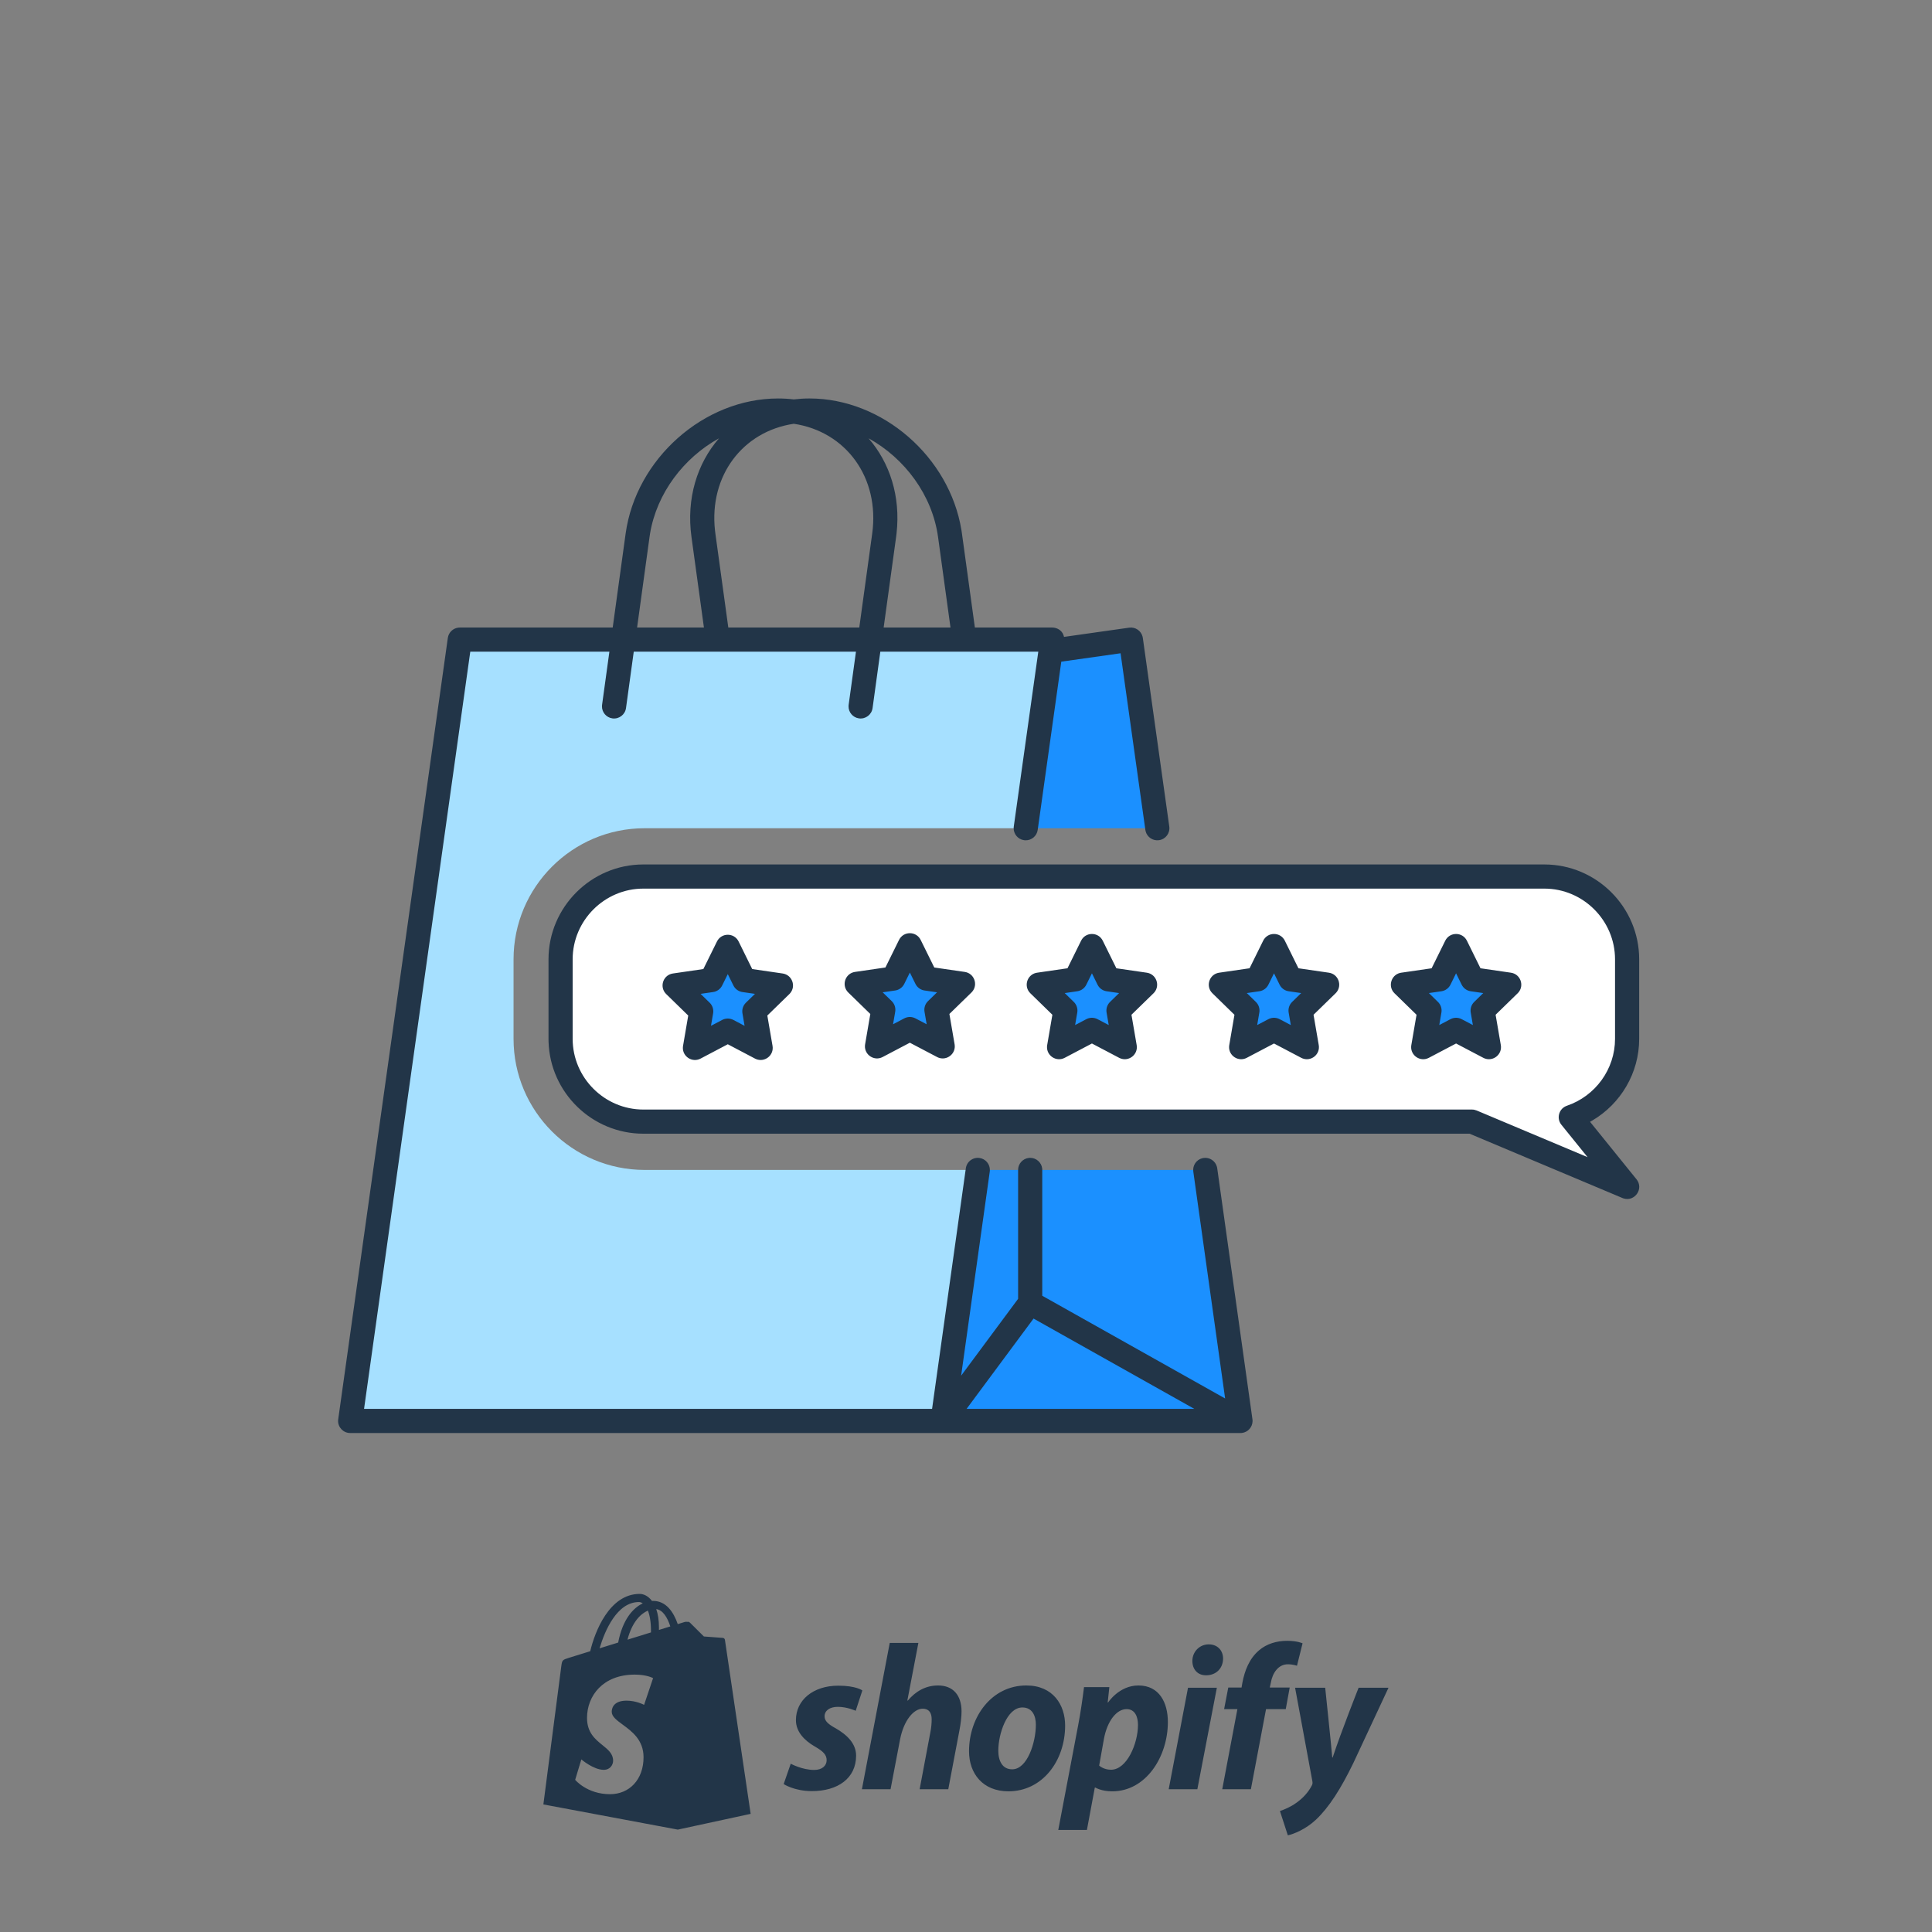 <svg width="160" height="160" viewBox="0 0 160 160" fill="none" xmlns="http://www.w3.org/2000/svg">
<rect x="0" y="0" width="160" height="160" fill="#808080" stroke="none"/>
<path fill-rule="evenodd" clip-rule="evenodd" d="M53.385 96.888C47.4 96.888 42.53 92.018 42.53 86.033V79.446C42.53 73.461 47.4 68.591 53.385 68.591H84.948L87.139 52.971H38.078L29 117.677H78.062L80.978 96.888H53.385Z" fill="#A6E0FF"/>
<path fill-rule="evenodd" clip-rule="evenodd" d="M95.845 68.591H84.948L87.139 52.97V53.893L93.654 52.97L95.845 68.591ZM78.061 117.677L80.978 96.888H99.814L102.731 117.677H78.061Z" fill="#1B90FF"/>
<path fill-rule="evenodd" clip-rule="evenodd" d="M134.75 86.033V79.446C134.75 75.676 131.666 72.591 127.896 72.591H53.279C49.509 72.591 46.424 75.676 46.424 79.446V86.033C46.424 89.803 49.509 92.887 53.279 92.887H121.903L134.75 98.292L130.086 92.52C132.789 91.6 134.75 89.037 134.75 86.033Z" fill="white"/>
<path fill-rule="evenodd" clip-rule="evenodd" d="M73.991 81.038L75.351 78.283L76.711 81.038L79.751 81.48L77.551 83.625L78.071 86.653L75.351 85.223L72.631 86.653L73.151 83.625L70.95 81.48L73.991 81.038ZM90.429 78.348L91.789 81.103L94.83 81.545L92.629 83.69L93.149 86.719L90.429 85.288L87.709 86.719L88.229 83.69L86.029 81.545L89.069 81.103L90.429 78.348ZM120.586 78.348L121.945 81.103L124.986 81.545L122.786 83.69L123.306 86.719L120.586 85.288L117.866 86.719L118.386 83.69L116.185 81.545L119.226 81.103L120.586 78.348ZM106.867 81.103L105.507 78.348L104.147 81.103L101.107 81.545L103.307 83.69L102.787 86.719L105.507 85.288L108.227 86.719L107.707 83.69L109.907 81.545L106.867 81.103ZM60.272 78.413L58.912 81.168L55.872 81.61L58.072 83.755L57.552 86.783L60.272 85.353L62.992 86.783L62.472 83.755L64.672 81.61L61.632 81.168L60.272 78.413Z" fill="#1B90FF"/>
<path fill-rule="evenodd" clip-rule="evenodd" d="M79.621 43.898C78.631 37.839 73.086 32.999 67.043 32.999C66.598 32.999 66.162 33.026 65.737 33.077C65.313 33.026 64.878 33 64.433 33C58.291 33 52.663 37.999 51.811 44.197L50.742 51.97H38.077L37.964 51.977C37.516 52.027 37.151 52.375 37.087 52.831L28.01 117.537L28 117.649C27.984 118.204 28.431 118.676 29 118.676H78.017C78.035 118.677 78.054 118.677 78.072 118.677H102.731L102.736 118.677C102.769 118.677 102.802 118.675 102.835 118.671L102.844 118.671C103.343 118.615 103.723 118.193 103.731 117.695C103.732 117.674 103.731 117.654 103.731 117.633C103.729 117.596 103.725 117.56 103.72 117.524L100.805 96.749L100.782 96.635C100.656 96.15 100.183 95.826 99.675 95.898L99.561 95.921C99.076 96.047 98.753 96.519 98.824 97.027L101.46 115.816L86.315 107.309V96.888L86.309 96.771C86.251 96.274 85.828 95.888 85.315 95.888L85.199 95.895C84.701 95.953 84.315 96.375 84.315 96.888L84.315 107.564L79.597 113.927L80.808 105.289L81.968 97.027L81.977 96.91C81.989 96.41 81.624 95.969 81.116 95.898C80.95 95.874 80.788 95.893 80.64 95.946C80.558 95.976 80.481 96.016 80.409 96.065C80.187 96.218 80.027 96.461 79.987 96.749L77.191 116.676H30.15L38.946 53.97H50.467L49.862 58.366L49.853 58.483C49.842 58.983 50.208 59.423 50.716 59.493C51.263 59.569 51.768 59.186 51.843 58.639L52.485 53.97H59.404C59.429 53.971 59.455 53.971 59.48 53.97H70.887L70.282 58.366L70.273 58.483C70.262 58.983 70.628 59.423 71.136 59.493C71.683 59.569 72.188 59.186 72.263 58.639L72.905 53.97H79.824C79.849 53.971 79.874 53.971 79.9 53.97H85.987L83.957 68.452L83.947 68.569C83.936 69.069 84.3 69.51 84.808 69.581C84.847 69.587 84.886 69.59 84.925 69.591C85.425 69.603 85.866 69.238 85.938 68.73L87.892 54.796L92.801 54.101L94.854 68.73L94.877 68.845C95.003 69.329 95.475 69.653 95.983 69.581C96.53 69.505 96.911 68.999 96.835 68.452L94.644 52.831L94.621 52.717C94.494 52.232 94.021 51.908 93.513 51.98L88.115 52.745L88.112 52.721C88.013 52.28 87.654 52.027 87.268 51.978C87.24 51.975 87.212 51.972 87.184 51.971C87.159 51.97 87.133 51.97 87.108 51.97H80.735L79.666 44.197L79.621 43.898ZM78.716 51.97L77.685 44.47C77.206 40.994 74.92 37.946 71.929 36.298C73.688 38.32 74.595 41.106 74.248 44.18L74.212 44.47L73.18 51.97H78.716ZM59.547 36.298C56.636 37.902 54.393 40.832 53.834 44.191L53.792 44.47L52.761 51.97H58.296L57.265 44.47C56.826 41.282 57.733 38.384 59.547 36.298ZM60.315 51.97L59.246 44.197L59.213 43.934C58.712 39.398 61.512 35.724 65.738 35.095C70.046 35.736 72.871 39.541 72.231 44.197L71.162 51.97H60.315ZM85.594 109.198L80.048 116.677H98.909L85.594 109.198ZM53.279 71.591H127.896C132.218 71.591 135.75 75.124 135.75 79.446V86.033C135.75 88.864 134.219 91.414 131.863 92.8L131.681 92.903L135.528 97.663C136.158 98.443 135.38 99.535 134.464 99.251L134.362 99.214L121.703 93.888L53.279 93.888C49.038 93.888 45.559 90.487 45.429 86.277L45.425 86.033V79.446C45.425 75.124 48.957 71.591 53.279 71.591ZM127.896 73.591H53.279C50.062 73.591 47.425 76.228 47.425 79.446V86.033C47.425 89.251 50.062 91.888 53.279 91.888H121.903C122.036 91.888 122.168 91.915 122.291 91.966L131.475 95.83L129.308 93.148C128.897 92.64 129.08 91.892 129.652 91.619L129.764 91.573C132.122 90.771 133.75 88.547 133.75 86.033V79.446C133.75 76.228 131.113 73.591 127.896 73.591ZM88.405 80.188L85.885 80.555L85.771 80.578C85.036 80.769 84.765 81.71 85.331 82.26L87.154 84.038L86.723 86.549L86.71 86.659C86.66 87.421 87.474 87.972 88.174 87.604L90.429 86.418L92.683 87.604L92.784 87.65C93.493 87.932 94.268 87.329 94.134 86.549L93.703 84.038L95.527 82.26L95.605 82.175C96.088 81.588 95.754 80.668 94.973 80.555L92.453 80.189L91.325 77.905C90.959 77.162 89.898 77.162 89.532 77.905L88.405 80.188ZM90.429 80.606L90.892 81.545L90.953 81.651C91.109 81.889 91.36 82.051 91.645 82.092L92.679 82.243L91.931 82.974L91.848 83.064C91.671 83.286 91.594 83.575 91.643 83.859L91.82 84.89L90.894 84.403L90.782 84.353C90.517 84.253 90.218 84.269 89.963 84.403L89.037 84.89L89.214 83.859L89.228 83.737C89.241 83.453 89.133 83.175 88.927 82.974L88.177 82.243L89.213 82.092C89.539 82.045 89.821 81.84 89.966 81.545L90.429 80.606ZM116.042 80.555L118.561 80.189L119.689 77.905C120.056 77.162 121.116 77.162 121.483 77.905L122.608 80.188L125.13 80.555C125.911 80.668 126.245 81.588 125.763 82.175L125.684 82.26L123.86 84.038L124.291 86.549C124.425 87.329 123.65 87.932 122.941 87.65L122.841 87.604L120.586 86.418L118.331 87.604C117.631 87.972 116.818 87.421 116.867 86.659L116.88 86.549L117.311 84.038L115.488 82.26C114.923 81.71 115.193 80.769 115.928 80.578L116.042 80.555ZM121.048 81.545L120.585 80.606L120.123 81.545C119.977 81.84 119.695 82.045 119.37 82.092L118.335 82.242L119.084 82.974C119.29 83.175 119.398 83.453 119.385 83.737L119.371 83.859L119.194 84.89L120.121 84.403C120.375 84.269 120.674 84.253 120.94 84.353L121.051 84.403L121.977 84.89L121.8 83.859C121.752 83.575 121.828 83.286 122.005 83.064L122.088 82.974L122.836 82.242L121.801 82.092C121.516 82.051 121.265 81.889 121.109 81.651L121.048 81.545ZM103.484 80.188L100.963 80.555L100.849 80.578C100.114 80.769 99.844 81.71 100.409 82.26L102.232 84.039L101.802 86.55L101.789 86.66C101.74 87.421 102.553 87.972 103.253 87.604L105.508 86.418L107.762 87.604L107.863 87.65C108.572 87.932 109.347 87.329 109.213 86.549L108.782 84.038L110.606 82.26L110.684 82.175C111.167 81.588 110.833 80.668 110.052 80.555L107.53 80.188L106.405 77.905C106.038 77.162 104.978 77.162 104.611 77.905L103.484 80.188ZM105.507 80.606L105.97 81.545L106.031 81.651C106.187 81.889 106.438 82.051 106.723 82.092L107.758 82.242L107.01 82.974L106.927 83.064C106.75 83.286 106.673 83.575 106.722 83.859L106.899 84.89L105.973 84.403L105.861 84.353C105.596 84.253 105.297 84.269 105.042 84.403L104.115 84.89L104.292 83.858L104.306 83.737C104.319 83.453 104.211 83.174 104.005 82.974L103.256 82.242L104.292 82.092C104.617 82.045 104.899 81.84 105.044 81.545L105.507 80.606ZM55.727 80.62L58.248 80.253L59.376 77.97C59.743 77.227 60.803 77.227 61.169 77.97L62.295 80.253L64.816 80.62C65.597 80.733 65.932 81.653 65.449 82.24L65.371 82.325L63.547 84.103L63.978 86.613C64.112 87.393 63.337 87.996 62.628 87.714L62.527 87.668L60.272 86.481L58.018 87.668C57.318 88.036 56.504 87.485 56.554 86.724L56.567 86.614L56.996 84.103L55.173 82.325C54.608 81.774 54.878 80.834 55.614 80.643L55.727 80.62ZM60.735 81.61L60.272 80.672L59.809 81.61C59.663 81.905 59.382 82.11 59.056 82.157L58.02 82.308L58.77 83.038C58.976 83.239 59.084 83.518 59.07 83.802L59.057 83.923L58.88 84.954L59.807 84.467C60.062 84.333 60.36 84.317 60.626 84.417L60.738 84.467L61.663 84.954L61.487 83.924C61.438 83.64 61.514 83.351 61.692 83.129L61.774 83.038L62.523 82.308L61.487 82.157C61.203 82.116 60.951 81.954 60.795 81.716L60.735 81.61ZM73.327 80.123L70.807 80.49L70.693 80.513C69.957 80.705 69.687 81.645 70.252 82.196L72.076 83.974L71.645 86.484L71.632 86.594C71.582 87.355 72.396 87.906 73.096 87.538L75.35 86.353L77.605 87.538L77.706 87.585C78.415 87.867 79.19 87.264 79.056 86.484L78.625 83.973L80.449 82.196L80.527 82.111C81.01 81.523 80.675 80.604 79.894 80.49L77.373 80.124L76.247 77.841C75.881 77.097 74.821 77.097 74.454 77.84L73.327 80.123ZM75.35 80.543L75.813 81.48L75.874 81.587C76.029 81.824 76.281 81.986 76.566 82.028L77.602 82.178L76.853 82.909L76.77 83C76.593 83.222 76.516 83.51 76.565 83.794L76.742 84.824L75.816 84.338L75.704 84.288C75.439 84.187 75.14 84.204 74.885 84.338L73.959 84.824L74.136 83.794L74.15 83.672C74.163 83.389 74.055 83.11 73.849 82.909L73.098 82.178L74.135 82.028C74.46 81.98 74.742 81.776 74.887 81.481L75.35 80.543Z" fill="#223548"/>
<path fill-rule="evenodd" clip-rule="evenodd" d="M54.571 134.984C54.572 134.918 54.572 134.853 54.572 134.781C54.572 134.159 54.485 133.657 54.347 133.26C54.904 133.33 55.275 133.963 55.513 134.692C55.234 134.779 54.916 134.878 54.571 134.984ZM53.342 141.189C53.342 141.189 52.69 140.84 51.891 140.84C50.72 140.84 50.661 141.575 50.661 141.761C50.661 142.16 51.072 142.462 51.57 142.827C52.332 143.386 53.296 144.094 53.296 145.526C53.296 147.387 52.114 148.587 50.521 148.587C48.61 148.587 47.633 147.398 47.633 147.398L48.144 145.707C48.144 145.707 49.149 146.569 49.997 146.569C50.55 146.569 50.776 146.133 50.776 145.815C50.776 145.237 50.361 144.901 49.894 144.524C49.297 144.04 48.615 143.489 48.615 142.272C48.615 140.448 49.924 138.684 52.565 138.684C53.583 138.684 54.086 138.976 54.086 138.976L53.342 141.189ZM52.908 132.675C53.017 132.675 53.127 132.713 53.231 132.784C52.425 133.164 51.559 134.12 51.194 136.03C50.906 136.119 50.622 136.207 50.346 136.292L50.344 136.293L49.656 136.506C50.084 135.05 51.099 132.675 52.908 132.675ZM53.912 135.079C53.912 135.099 53.912 135.118 53.911 135.136V135.136V135.136V135.136V135.136V135.136V135.136V135.136C53.911 135.154 53.911 135.171 53.911 135.189C53.299 135.379 52.633 135.585 51.966 135.791C52.34 134.345 53.042 133.647 53.656 133.383C53.811 133.772 53.912 134.328 53.912 135.079ZM60.035 135.801C60.021 135.703 59.935 135.649 59.864 135.643C59.794 135.637 58.293 135.526 58.293 135.526C58.293 135.526 57.251 134.491 57.136 134.377C57.093 134.334 57.036 134.312 56.975 134.302V134.319C56.872 134.301 56.767 134.306 56.712 134.322L56.667 134.336L56.666 134.336L56.666 134.336L56.666 134.336C56.583 134.362 56.396 134.42 56.129 134.503C55.781 133.501 55.166 132.58 54.086 132.58C54.066 132.58 54.045 132.581 54.025 132.582L53.994 132.583C53.687 132.177 53.306 132 52.977 132C50.46 132 49.257 135.148 48.88 136.747C47.901 137.05 47.207 137.265 47.118 137.293C46.572 137.464 46.554 137.482 46.483 137.996C46.428 138.386 45 149.435 45 149.435L56.133 151.521L62.166 150.216C62.166 150.216 60.049 135.899 60.035 135.801ZM69.198 143.124C68.596 142.797 68.287 142.522 68.287 142.144C68.287 141.663 68.717 141.353 69.387 141.353C70.168 141.353 70.865 141.68 70.865 141.68L71.416 139.996C71.416 139.996 70.91 139.6 69.422 139.6C67.35 139.6 65.915 140.786 65.915 142.454C65.915 143.399 66.585 144.121 67.479 144.637C68.201 145.049 68.459 145.341 68.459 145.771C68.459 146.218 68.097 146.579 67.427 146.579C66.428 146.579 65.485 146.063 65.485 146.063L64.901 147.748C64.901 147.748 65.772 148.332 67.238 148.332C69.37 148.332 70.899 147.284 70.899 145.393C70.899 144.379 70.126 143.657 69.198 143.124ZM75.179 140.838C75.816 140.082 76.64 139.583 77.689 139.583C78.926 139.583 79.631 140.391 79.631 141.732C79.631 142.144 79.563 142.763 79.46 143.279L78.532 148.178H76.16L77.053 143.434C77.122 143.107 77.157 142.711 77.157 142.385C77.157 141.869 76.95 141.508 76.418 141.508C75.661 141.508 74.853 142.471 74.543 144.035L73.752 148.178H71.38L73.684 136.06H76.056L75.145 140.821L75.179 140.838ZM83.826 146.527C83.018 146.527 82.675 145.84 82.675 144.98C82.675 143.622 83.379 141.405 84.669 141.405C85.511 141.405 85.786 142.127 85.786 142.831C85.786 144.293 85.081 146.527 83.826 146.527ZM84.995 139.583C82.141 139.583 80.251 142.161 80.251 145.032C80.251 146.871 81.386 148.349 83.516 148.349C86.318 148.349 88.209 145.84 88.209 142.9C88.209 141.198 87.213 139.583 84.995 139.583ZM91.028 146.218C91.028 146.218 91.392 146.562 92.008 146.562C93.332 146.562 94.243 144.379 94.243 142.849C94.243 142.213 94.019 141.542 93.297 141.542C92.472 141.542 91.698 142.522 91.424 144L91.028 146.218ZM91.767 140.993C91.767 140.993 92.677 139.583 94.278 139.583C96.013 139.583 96.718 141.01 96.718 142.608C96.718 145.496 94.897 148.35 92.112 148.35C91.206 148.35 90.719 148.04 90.719 148.04H90.668L90.014 151.547H87.642L89.291 142.866C89.481 141.886 89.671 140.58 89.773 139.721H91.871L91.734 140.993H91.767ZM100.104 136.179C99.348 136.179 98.747 136.781 98.747 137.554C98.747 138.259 99.193 138.74 99.864 138.74H99.898C100.637 138.74 101.273 138.242 101.291 137.365C101.291 136.678 100.826 136.179 100.104 136.179ZM99.159 148.177H96.787L98.386 139.771H100.775L99.159 148.177ZM106.808 139.754H105.158L105.244 139.359C105.381 138.551 105.863 137.829 106.653 137.829C107.076 137.829 107.41 137.95 107.41 137.95L107.873 136.093C107.873 136.093 107.46 135.886 106.584 135.886C105.742 135.886 104.9 136.128 104.264 136.677C103.455 137.365 103.078 138.363 102.888 139.359L102.82 139.754H101.72L101.376 141.542H102.476L101.221 148.177H103.593L104.848 141.542H106.481L106.808 139.754ZM110.366 145.548C111.032 143.508 112.514 139.772 112.514 139.772H114.99L112.084 145.995C111.053 148.126 110.056 149.69 108.974 150.705C108.131 151.495 107.134 151.891 106.653 151.994L105.999 149.982C106.395 149.845 106.894 149.639 107.34 149.312C107.891 148.934 108.355 148.418 108.629 147.885C108.699 147.765 108.715 147.662 108.681 147.49L107.254 139.772H109.747C109.747 139.772 110.285 144.891 110.331 145.548H110.366Z" fill="#223548"/>
</svg>
